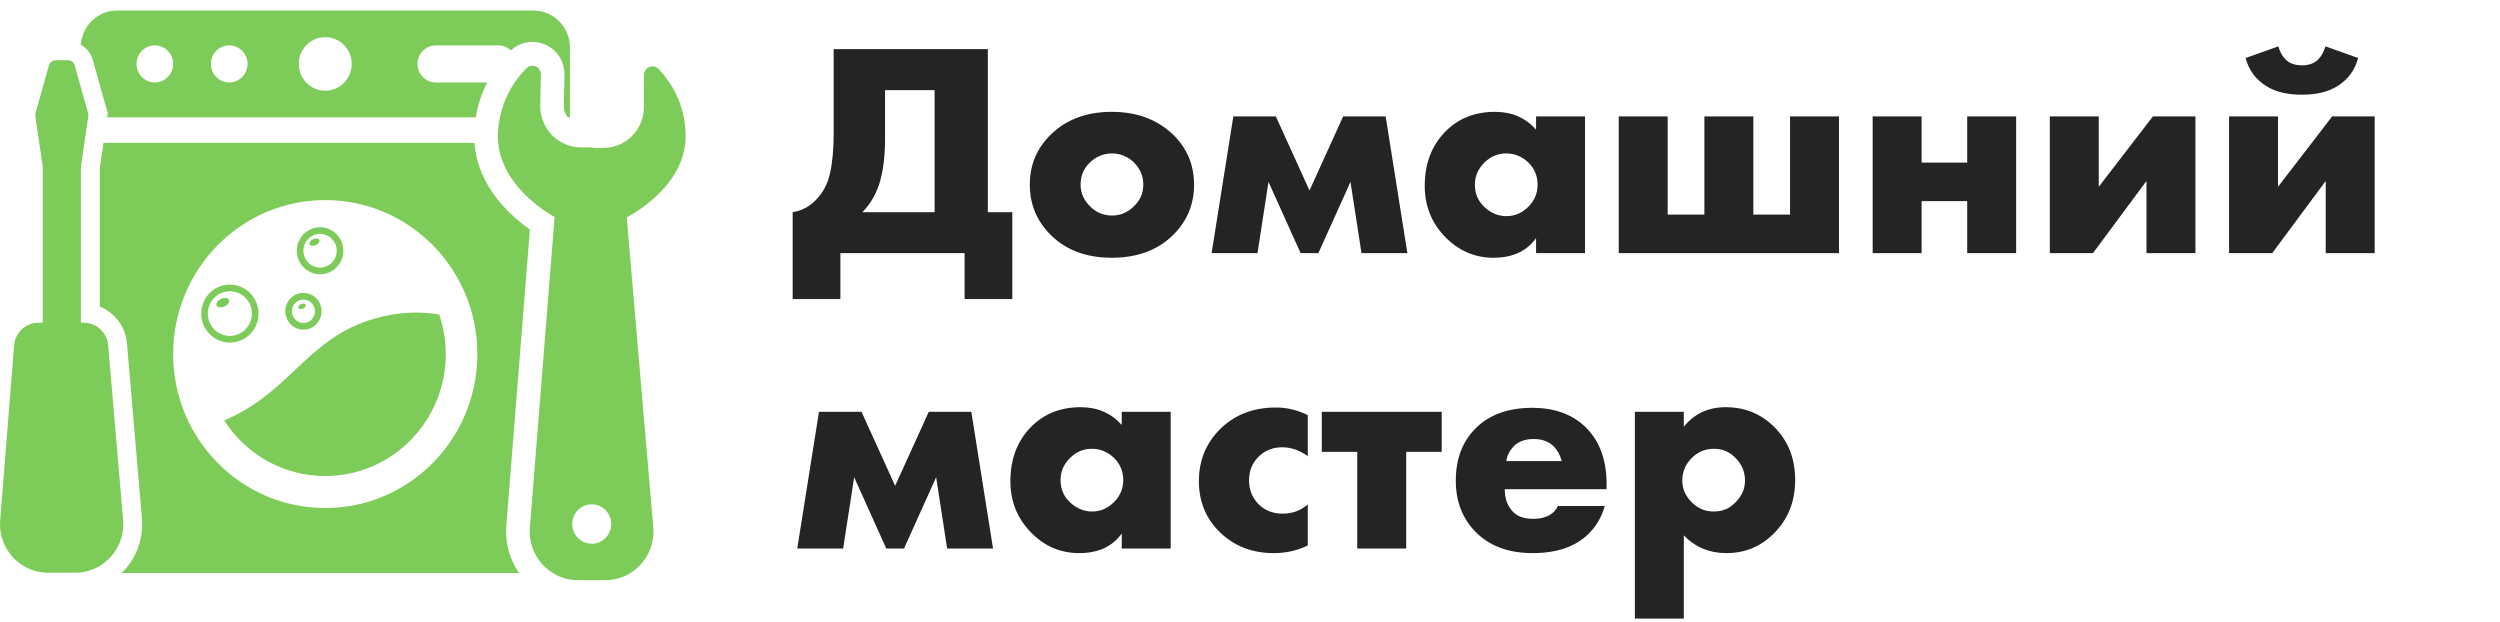 <?xml version="1.0" encoding="UTF-8"?> <svg xmlns="http://www.w3.org/2000/svg" width="237" height="59" viewBox="0 0 237 59" fill="none"><g clip-path="url(#clip0_6_108)"><path d="M30.833 45.128C37.143 45.128 42.258 39.951 42.258 33.563C42.258 32.254 42.04 30.999 41.645 29.827C40.059 29.537 38.268 29.537 36.266 30.006C29.184 31.664 27.897 37.011 21.254 39.863C23.293 43.031 26.82 45.128 30.833 45.128Z" fill="#7DCC59"></path><path d="M21.792 32.478C20.294 32.478 19.075 31.244 19.075 29.728C19.075 28.212 20.294 26.977 21.792 26.977C23.29 26.977 24.509 28.212 24.509 29.728C24.509 31.244 23.29 32.478 21.792 32.478ZM21.792 27.612C20.64 27.612 19.702 28.561 19.702 29.728C19.702 30.894 20.64 31.843 21.792 31.843C22.944 31.843 23.882 30.894 23.882 29.728C23.882 28.561 22.944 27.612 21.792 27.612Z" fill="#7DCC59"></path><path d="M21.276 29.052C20.95 29.2 20.613 29.158 20.527 28.96C20.44 28.761 20.634 28.48 20.96 28.333C21.287 28.185 21.623 28.227 21.71 28.426C21.796 28.624 21.603 28.905 21.276 29.052Z" fill="#7DCC59"></path><path d="M30.343 26.002C29.126 26.002 28.138 25.001 28.138 23.77C28.138 22.54 29.128 21.539 30.343 21.539C31.558 21.539 32.548 22.54 32.548 23.77C32.548 25.001 31.558 26.002 30.343 26.002ZM30.343 22.172C29.473 22.172 28.765 22.889 28.765 23.769C28.765 24.649 29.473 25.366 30.343 25.366C31.212 25.366 31.921 24.649 31.921 23.769C31.921 22.889 31.212 22.172 30.343 22.172Z" fill="#7DCC59"></path><path d="M29.937 23.239C29.68 23.355 29.415 23.323 29.346 23.166C29.276 23.009 29.43 22.788 29.688 22.672C29.944 22.556 30.209 22.589 30.278 22.745C30.348 22.902 30.195 23.123 29.937 23.239Z" fill="#7DCC59"></path><path d="M28.765 31.251C27.816 31.251 27.043 30.469 27.043 29.508C27.043 28.547 27.816 27.765 28.765 27.765C29.715 27.765 30.488 28.547 30.488 29.508C30.488 30.469 29.715 31.251 28.765 31.251ZM28.765 28.4C28.161 28.4 27.67 28.897 27.67 29.508C27.67 30.119 28.161 30.617 28.765 30.617C29.369 30.617 29.862 30.119 29.862 29.508C29.862 28.897 29.37 28.4 28.765 28.4Z" fill="#7DCC59"></path><path d="M28.728 29.248C28.535 29.334 28.339 29.311 28.288 29.194C28.236 29.076 28.351 28.913 28.542 28.827C28.734 28.74 28.93 28.764 28.982 28.881C29.034 28.999 28.919 29.162 28.728 29.248Z" fill="#7DCC59"></path><path d="M64.999 12.773C64.942 9.755 63.536 7.694 62.42 6.527C62.26 6.36 62.061 6.286 61.865 6.286C61.455 6.286 61.056 6.612 61.055 7.099L61.046 10.152C61.039 12.273 59.351 13.995 57.256 14.018L56.207 14.028V13.982L55.003 13.97C54.664 13.967 54.341 13.905 54.029 13.818C53.781 13.748 53.545 13.656 53.321 13.541C52.369 13.053 51.655 12.178 51.368 11.12C51.271 10.766 51.205 10.399 51.214 10.013L51.275 7.062C51.285 6.563 50.888 6.234 50.47 6.234C50.27 6.234 50.065 6.309 49.897 6.478C48.963 7.417 47.844 8.954 47.398 11.121C47.3 11.598 47.222 12.093 47.201 12.632C47.188 12.944 47.197 13.247 47.225 13.542C47.66 18.008 52.576 20.569 52.576 20.569L50.222 50.152C50.145 51.718 50.85 53.13 51.979 54.022C52.751 54.632 53.719 55 54.779 55H57.387C60.007 55 62.088 52.772 61.943 50.124L59.416 20.599C59.416 20.599 65.093 17.803 65 12.773H64.999ZM56.096 51.547C55.075 51.547 54.248 50.71 54.248 49.678C54.248 48.645 55.075 47.808 56.096 47.808C57.116 47.808 57.943 48.645 57.943 49.678C57.943 50.71 57.116 51.547 56.096 51.547Z" fill="#7DCC59"></path><path d="M10.255 32.741C10.15 31.524 9.144 30.591 7.938 30.591H7.636H7.67V15.805L8.001 13.542L8.356 11.121L8.392 10.876L7.636 8.173L7.085 6.202C7.003 5.909 6.738 5.706 6.436 5.706H5.286C4.984 5.706 4.719 5.909 4.637 6.202L3.328 10.874L4.052 15.803V30.588H3.655C2.442 30.588 1.433 31.531 1.337 32.753L0.005 49.462C-0.124 52.089 1.945 54.292 4.545 54.292H7.145C7.901 54.292 8.61 54.102 9.236 53.773C10.768 52.966 11.786 51.309 11.683 49.435L10.255 32.741Z" fill="#7DCC59"></path><path d="M47.986 50.004L47.989 49.97L50.234 21.761C48.397 20.468 45.273 17.68 44.982 13.542H9.811L9.459 15.938V29.067C10.872 29.628 11.9 30.956 12.039 32.585L13.467 49.278L13.47 49.306V49.333C13.568 51.085 12.941 52.822 11.749 54.098C11.673 54.179 11.59 54.252 11.51 54.328H49.214C48.346 53.081 47.91 51.593 47.986 50.038V50.004ZM30.833 48.159C22.869 48.159 16.414 41.625 16.414 33.564C16.414 25.503 22.869 18.969 30.833 18.969C38.797 18.969 45.253 25.503 45.253 33.564C45.253 41.625 38.797 48.159 30.833 48.159Z" fill="#7DCC59"></path><path d="M50.582 1H11.083C9.273 1 7.793 2.435 7.661 4.234C8.204 4.552 8.627 5.071 8.806 5.71L10.114 10.382L10.219 10.757L10.166 11.121H45.109C45.313 9.86 45.702 8.76 46.18 7.818H41.314C40.359 7.818 39.579 7.028 39.579 6.061C39.579 5.095 40.359 4.305 41.314 4.305H47.247C47.702 4.305 48.115 4.489 48.426 4.782C48.991 4.262 49.707 3.969 50.468 3.969C51.285 3.969 52.081 4.308 52.651 4.896C53.223 5.488 53.529 6.274 53.512 7.11L53.451 10.061C53.443 10.453 53.579 10.822 53.824 11.121H54.029V4.49C54.029 2.571 52.477 1 50.581 1H50.582ZM14.677 7.818C13.719 7.818 12.942 7.031 12.942 6.061C12.942 5.091 13.719 4.305 14.677 4.305C15.636 4.305 16.413 5.091 16.413 6.061C16.413 7.031 15.636 7.818 14.677 7.818ZM21.73 7.818C20.772 7.818 19.995 7.031 19.995 6.061C19.995 5.091 20.772 4.305 21.73 4.305C22.689 4.305 23.465 5.091 23.465 6.061C23.465 7.031 22.689 7.818 21.73 7.818ZM30.833 8.598C29.448 8.598 28.325 7.462 28.325 6.06C28.325 4.658 29.448 3.522 30.833 3.522C32.219 3.522 33.341 4.658 33.341 6.06C33.341 7.462 32.219 8.598 30.833 8.598Z" fill="#7DCC59"></path></g><path d="M79.031 4.657H93.647V20.114H95.967V28.35H91.443V24H79.669V28.35H75.145V20.114C75.996 19.979 76.73 19.592 77.349 18.954C78.026 18.258 78.47 17.417 78.683 16.431C78.915 15.426 79.031 14.15 79.031 12.603V4.657ZM83.903 8.543V13.096C83.903 14.701 83.748 16.054 83.439 17.156C83.11 18.316 82.55 19.302 81.757 20.114H88.601V8.543H83.903ZM105.426 14.546C104.633 14.546 103.937 14.826 103.338 15.387C102.738 15.948 102.439 16.653 102.439 17.504C102.439 18.277 102.738 18.964 103.338 19.563C103.918 20.143 104.614 20.433 105.426 20.433C106.218 20.433 106.905 20.143 107.485 19.563C108.084 19.002 108.384 18.316 108.384 17.504C108.384 16.692 108.084 15.986 107.485 15.387C106.885 14.826 106.199 14.546 105.426 14.546ZM111.197 12.748C112.531 14.043 113.198 15.629 113.198 17.504C113.198 19.379 112.531 20.974 111.197 22.289C109.747 23.72 107.813 24.435 105.397 24.435C102.999 24.435 101.076 23.72 99.626 22.289C98.292 20.974 97.625 19.379 97.625 17.504C97.625 15.629 98.292 14.043 99.626 12.748C101.095 11.317 103.019 10.602 105.397 10.602C107.755 10.602 109.689 11.317 111.197 12.748ZM114.86 24L116.919 11.037H120.95L124.14 18.055L127.33 11.037H131.361L133.42 24H129.07L128.026 17.243L124.981 24H123.299L120.254 17.243L119.21 24H114.86ZM145.62 12.284V11.037H150.26V24H145.62V22.579C144.731 23.816 143.387 24.435 141.589 24.435C139.772 24.435 138.216 23.749 136.92 22.376C135.683 21.061 135.064 19.476 135.064 17.62C135.064 15.493 135.731 13.763 137.065 12.429C138.283 11.211 139.84 10.602 141.734 10.602C143.32 10.602 144.615 11.163 145.62 12.284ZM142.778 14.546C142.005 14.546 141.328 14.826 140.748 15.387C140.13 15.986 139.82 16.692 139.82 17.504C139.82 18.355 140.12 19.06 140.719 19.621C141.338 20.201 142.034 20.491 142.807 20.491C143.6 20.491 144.296 20.191 144.895 19.592C145.475 19.012 145.765 18.316 145.765 17.504C145.765 16.673 145.466 15.967 144.866 15.387C144.267 14.826 143.571 14.546 142.778 14.546ZM153.456 24V11.037H158.096V20.346H161.576V11.037H166.216V20.346H169.696V11.037H174.336V24H153.456ZM177.529 24V11.037H182.169V15.416H186.49V11.037H191.13V24H186.49V19.07H182.169V24H177.529ZM194.323 11.037H198.963V17.707L204.096 11.037H208.127V24H203.487V17.156L198.412 24H194.323V11.037ZM211.315 11.037H215.955V17.707L221.088 11.037H225.119V24H220.479V17.156L215.404 24H211.315V11.037ZM220.45 4.396L223.553 5.498C223.243 6.658 222.586 7.547 221.581 8.166C220.73 8.707 219.609 8.978 218.217 8.978C216.825 8.978 215.703 8.707 214.853 8.166C213.847 7.547 213.19 6.658 212.881 5.498L215.984 4.396C216.138 4.918 216.361 5.324 216.651 5.614C217.018 6.001 217.54 6.194 218.217 6.194C218.893 6.194 219.415 6.001 219.783 5.614C220.073 5.324 220.295 4.918 220.45 4.396ZM75.58 52L77.639 39.037H81.67L84.86 46.055L88.05 39.037H92.081L94.14 52H89.79L88.746 45.243L85.701 52H84.019L80.974 45.243L79.93 52H75.58ZM106.34 40.284V39.037H110.98V52H106.34V50.579C105.451 51.816 104.107 52.435 102.309 52.435C100.492 52.435 98.935 51.749 97.64 50.376C96.403 49.061 95.784 47.476 95.784 45.62C95.784 43.493 96.451 41.763 97.785 40.429C99.003 39.211 100.559 38.602 102.454 38.602C104.039 38.602 105.335 39.163 106.34 40.284ZM103.498 42.546C102.725 42.546 102.048 42.826 101.468 43.387C100.849 43.986 100.54 44.692 100.54 45.504C100.54 46.355 100.84 47.06 101.439 47.621C102.058 48.201 102.754 48.491 103.527 48.491C104.32 48.491 105.016 48.191 105.615 47.592C106.195 47.012 106.485 46.316 106.485 45.504C106.485 44.673 106.185 43.967 105.586 43.387C104.987 42.826 104.291 42.546 103.498 42.546ZM123.978 47.824V51.71C122.992 52.193 121.919 52.435 120.759 52.435C118.71 52.435 117.008 51.778 115.655 50.463C114.321 49.168 113.654 47.553 113.654 45.62C113.654 43.629 114.35 41.956 115.742 40.603C117.115 39.288 118.855 38.631 120.962 38.631C122.006 38.631 123.011 38.873 123.978 39.356V43.242C123.185 42.681 122.383 42.401 121.571 42.401C120.662 42.401 119.908 42.701 119.309 43.3C118.71 43.899 118.41 44.644 118.41 45.533C118.41 46.384 118.681 47.109 119.222 47.708C119.841 48.365 120.633 48.694 121.6 48.694C122.509 48.694 123.301 48.404 123.978 47.824ZM128.668 52V42.836H125.304V39.037H136.672V42.836H133.308V52H128.668ZM152.306 45.881V46.374H142.649C142.649 47.283 142.92 48.008 143.461 48.549C143.886 48.974 144.524 49.187 145.375 49.187C145.955 49.187 146.458 49.071 146.883 48.839C147.25 48.626 147.521 48.336 147.695 47.969H152.132C151.842 49.013 151.32 49.902 150.566 50.637C149.329 51.836 147.569 52.435 145.288 52.435C143.026 52.435 141.238 51.778 139.923 50.463C138.647 49.187 138.009 47.553 138.009 45.562C138.009 43.474 138.657 41.802 139.952 40.545C141.247 39.288 143.016 38.66 145.259 38.66C147.328 38.66 148.99 39.25 150.247 40.429C151.62 41.744 152.306 43.561 152.306 45.881ZM142.794 43.706H148.043C147.908 43.145 147.656 42.681 147.289 42.314C146.825 41.85 146.187 41.618 145.375 41.618C144.582 41.618 143.954 41.85 143.49 42.314C143.103 42.739 142.871 43.203 142.794 43.706ZM159.626 50.753V58.641H154.986V39.037H159.626V40.458C160.612 39.221 161.936 38.602 163.599 38.602C165.416 38.602 166.953 39.23 168.21 40.487C169.524 41.802 170.182 43.474 170.182 45.504C170.182 47.573 169.486 49.284 168.094 50.637C166.876 51.836 165.397 52.435 163.657 52.435C162.052 52.435 160.708 51.874 159.626 50.753ZM162.468 42.546C161.656 42.546 160.96 42.836 160.38 43.416C159.78 44.015 159.481 44.731 159.481 45.562C159.481 46.335 159.78 47.022 160.38 47.621C160.96 48.201 161.656 48.491 162.468 48.491C163.299 48.491 163.985 48.201 164.527 47.621C165.126 47.022 165.426 46.335 165.426 45.562C165.426 44.731 165.126 44.015 164.527 43.416C163.985 42.836 163.299 42.546 162.468 42.546Z" fill="#242424"></path><defs><clipPath id="clip0_6_108"><rect width="65" height="54" fill="white" transform="translate(0 1)"></rect></clipPath></defs></svg> 